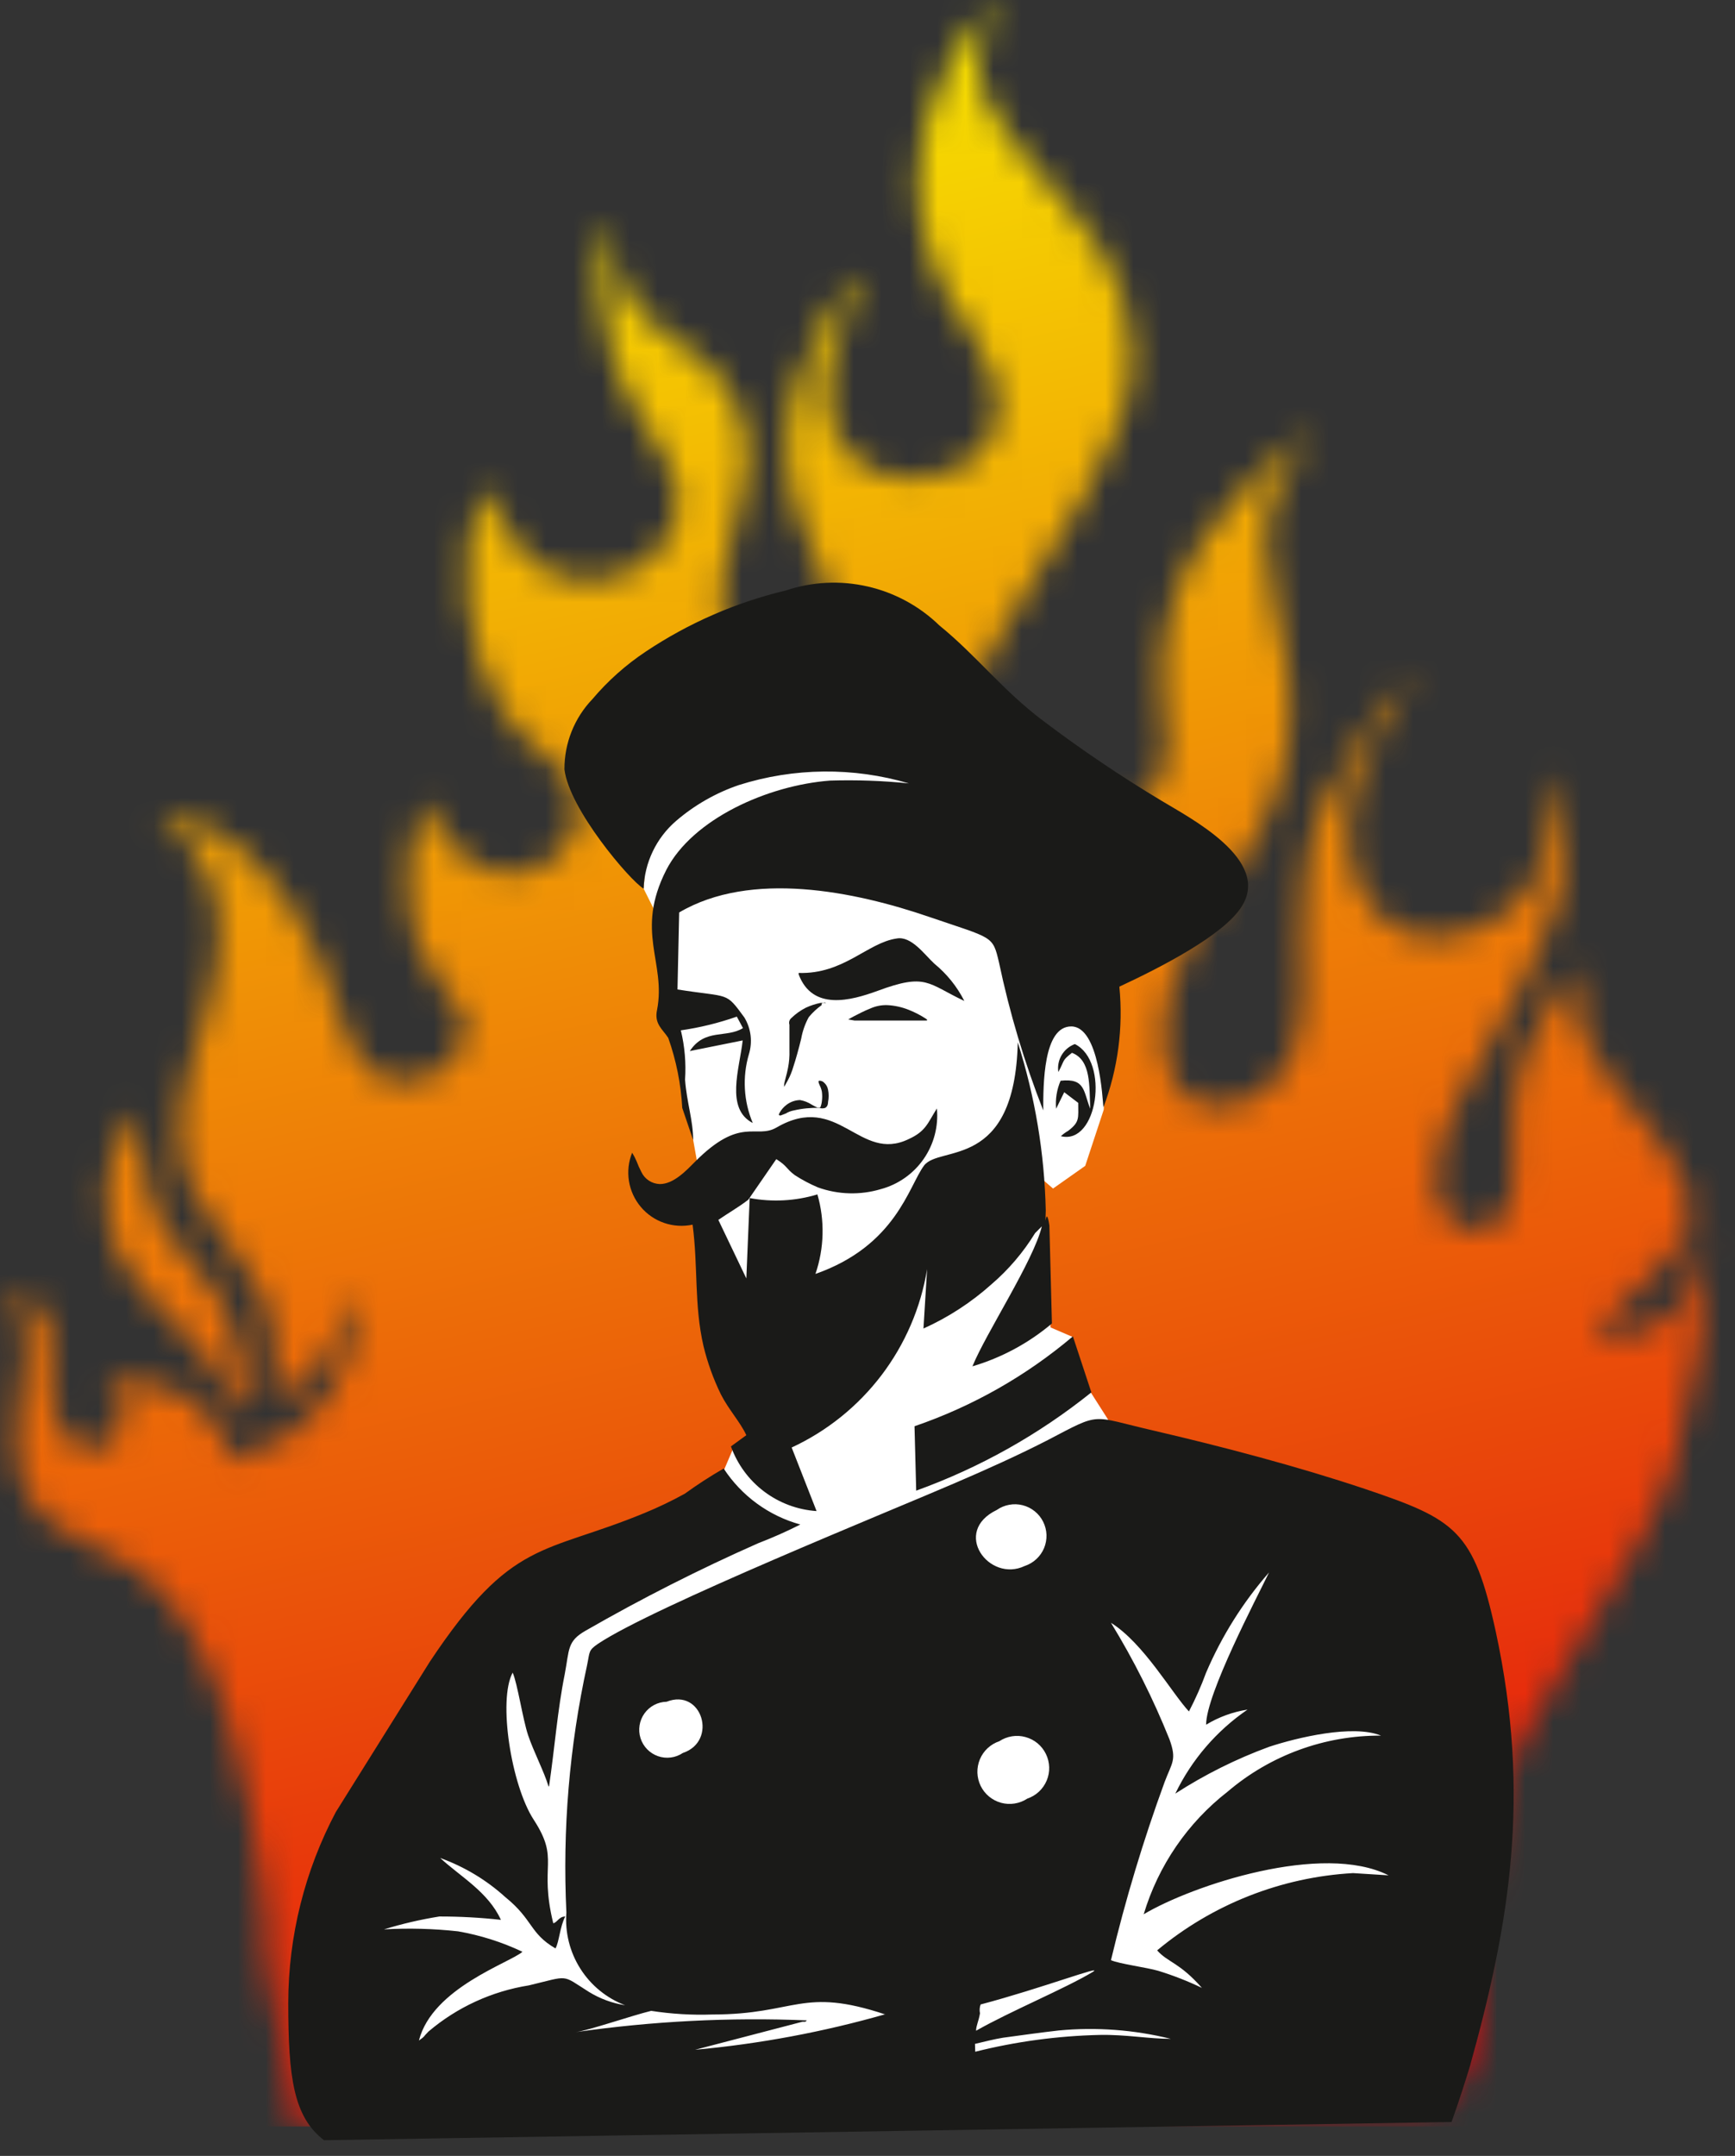 <svg width="62" height="77" viewBox="0 0 62 77" fill="none" xmlns="http://www.w3.org/2000/svg">
<rect x="0" y="0" width="62" height="77" fill="#333333" stroke="none"/>
<mask id="mask0_8227_23" style="mask-type:luminance" maskUnits="userSpaceOnUse" x="0" y="0" width="62" height="76">
<path d="M3.84 43.07C3.94 46.12 6.63 46.87 8.08 49.58C8.222 49.927 8.392 50.262 8.59 50.58C9.14 49.58 8.32 47.18 7.73 46.19C7.499 45.801 7.216 45.444 6.89 45.13C5.1 43.25 5.3 42.48 4.89 39.74C4.148 40.676 3.765 41.846 3.81 43.04M10.61 75.95C8.88 67.1 9.73 71.09 9.42 68.03C9.06 64.45 8 58.28 4.94 56.07C3.3 54.89 0 54.88 0.67 50.31C1.02 47.88 1.15 47.93 0.36 46.25C2.36 46.62 1.67 48.25 1.87 49.99C2.1 51.99 3.82 52.32 4.48 50.71C4.341 50.251 4.113 49.822 3.81 49.45C4.284 49.325 4.778 49.295 5.263 49.364C5.748 49.432 6.214 49.597 6.635 49.849C7.055 50.101 7.421 50.434 7.71 50.829C8 51.224 8.207 51.673 8.32 52.15C8.992 51.948 9.636 51.666 10.24 51.31C11.075 50.73 11.745 49.943 12.185 49.026C12.625 48.109 12.82 47.094 12.75 46.08C12.483 46.848 12.148 47.591 11.75 48.3C11.29 49.041 10.608 49.619 9.8 49.95V48.37C9.8 44.67 6.54 44.12 6.43 40.49C6.34 37.75 8.81 34.4 7.43 31.18C7.256 30.749 7.005 30.353 6.69 30.01C6.37 29.65 5.97 29.44 5.69 29.15C8.03 29.15 9.58 31.15 10.55 32.62C11.93 34.68 12.16 37.26 13.14 38.18C13.382 38.356 13.657 38.483 13.948 38.553C14.239 38.623 14.541 38.634 14.836 38.587C15.132 38.539 15.415 38.434 15.67 38.276C15.925 38.119 16.146 37.913 16.32 37.67C17.15 36.45 16.23 35.76 15.62 34.98C14.29 33.28 14.36 30.71 15.13 28.62C15.319 28.883 15.479 29.164 15.61 29.46C17.73 33.06 21.5 30.39 20.53 28.2C20.05 27.11 18.97 26.88 17.92 25.34C17.24 24.142 16.826 22.812 16.707 21.44C16.588 20.068 16.767 18.687 17.23 17.39C17.67 17.94 17.95 18.8 18.43 19.44C20.43 22.07 24.52 20.38 24.23 17.6C24.12 16.49 22.78 15.09 22.06 13.25C21.62 12.14 21.11 8.9 21.72 7.85C22.06 12.58 25.01 11.5 26.39 14.62C27.77 17.74 24.39 20.68 26.49 23.47C27.58 24.92 30.1 24.25 29.89 22.38C29.59 19.7 27.1 17.67 28.59 13.38C28.93 12.38 30.01 10.2 30.83 9.88C30.58 10.66 30.09 11.41 29.83 12.3C29.505 13.248 29.466 14.271 29.72 15.24C29.869 15.641 30.106 16.003 30.414 16.299C30.722 16.596 31.094 16.818 31.5 16.95C33.5 17.58 37.6 16.2 34.68 11.84C33.518 10.345 32.857 8.522 32.79 6.63C32.786 5.351 33.067 4.087 33.61 2.93C34.076 1.835 34.748 0.84 35.59 0C35.28 1.45 34.48 2.05 35.3 3.72C35.87 4.673 36.54 5.561 37.3 6.37C38.77 8.13 40.36 9.67 40.46 12.6C40.56 15.86 37.58 19.3 35.75 22.67C35.008 23.73 34.62 24.997 34.64 26.29C34.634 26.812 34.749 27.328 34.977 27.798C35.204 28.267 35.537 28.678 35.95 28.997C36.363 29.316 36.845 29.535 37.357 29.636C37.869 29.737 38.397 29.718 38.9 29.58C39.405 29.503 39.887 29.315 40.31 29.03C40.734 28.744 41.089 28.369 41.35 27.93C41.93 26.93 41.64 25.99 41.54 24.93C41.355 22.907 41.886 20.882 43.04 19.21C44.101 17.668 45.445 16.341 47 15.3C46.83 15.82 46.11 16.21 45.59 17.5C44.47 20.29 46.46 22.62 46.06 26.32C45.61 30.54 42.45 32.48 41.68 35.9C41.456 36.868 41.569 37.884 42 38.78C43 40.04 45.61 39.72 46.37 37.1C46.98 35.03 45.78 32.02 47.48 28.32C47.92 27.38 49.7 24.57 50.54 24.24C50.4 24.74 48.98 26.18 48.46 27.84C47.25 31.67 49.88 34.84 53.27 32.93C55.55 31.68 55.32 29.6 55.16 27.62C57.16 31.12 54.69 34.54 53.16 37.42C52.43 38.74 51.23 40.55 51.32 42.23C51.32 43.09 51.82 44.15 52.99 43.88C55 43.45 53.38 40.45 54.55 37.51C54.88 36.7 55.79 34.96 56.55 34.62C54.91 38.48 62.65 41.36 59.66 44.9C59.273 45.339 58.863 45.756 58.43 46.15C58.05 46.52 57.65 47 57.27 47.31C56.65 48.45 59.27 47.38 59.7 46.98C60.92 45.92 60.57 44.56 61.07 44.05C61.02 46.812 60.607 49.556 59.84 52.21C58.9 55.55 54.45 61.1 53.71 63.83C51.91 70.5 54.09 72.77 51.44 75.22C43 75.59 28.68 75.45 10.61 75.95Z" fill="white"/>
</mask>
<g mask="url(#mask0_8227_23)">
<path d="M62.61 0H0V75.95H62.61V0Z" fill="url(#paint0_linear_8227_23)"/>
</g>
<path fill-rule="evenodd" clip-rule="evenodd" d="M13.9 74.58L45.36 74.2C45.36 74.2 50.9 68.6 50.89 68.2C50.88 67.8 50.67 59.63 50.29 59.02C49.91 58.41 46.54 55.15 45.59 54.83C44.64 54.51 39.79 52.45 39.79 52.45L39.59 50.69L38.99 49.75L38.33 47.75L37.54 47.41L37.34 43.96L37.11 43.4L37.26 42.13L37.63 42.45L38.78 41.64L39.44 39.64C39.44 39.64 39.56 37.83 39.56 37.73C39.56 37.63 39.31 36.45 39.31 36.45C39.31 36.45 37.62 28.88 36.81 28.26C36 27.64 35 25.9 32 25.95C29 26 26.72 26 25.74 26.73C24.738 27.745 23.861 28.876 23.13 30.1L23 31.74L23.58 32.9L23.91 36.1L24.27 37.9L24.77 40.71L25 42L26.61 49.65L27.05 51.45L26.21 51.71L25.86 52.53L19.55 57.55C19.55 57.55 16.15 62.06 16.06 62.31C15.97 62.56 12.54 68.77 12.54 68.77L13.9 74.58Z" fill="white"/>
<path fill-rule="evenodd" clip-rule="evenodd" d="M31.64 71.94C29.418 72.575 27.141 73 24.84 73.21L28.67 72.21C28.67 72.21 28.74 72.21 28.75 72.21C28.76 72.21 28.8 72.21 28.83 72.16C26.069 72.047 23.305 72.188 20.57 72.58C21.04 72.52 22.57 71.99 23.27 71.82C23.994 71.932 24.727 71.976 25.46 71.95C28.46 71.95 28.64 70.95 31.64 71.95M34.84 73C35.18 72.92 35.53 72.83 35.84 72.78C36.51 72.69 37.21 72.59 37.84 72.52C39.181 72.394 40.533 72.496 41.84 72.82C41.04 72.82 40.22 72.66 39.29 72.68C37.792 72.715 36.303 72.916 34.85 73.28C34.85 73.17 34.84 73.08 34.84 72.99V73ZM35.05 71.59C37.24 71.01 39.49 70.15 39.05 70.43C38.05 71.03 36.13 71.82 34.88 72.53C34.88 72.35 34.97 72.2 35.02 71.91C35 71.8 35 71.69 35.05 71.58V71.59ZM42.49 61.13C41.88 60.48 40.87 58.69 39.7 57.96C40.512 59.285 41.211 60.677 41.79 62.12C42.06 62.86 41.88 62.95 41.62 63.64C40.857 65.724 40.216 67.851 39.7 70.01C39.99 70.14 40.98 70.27 41.39 70.39C41.924 70.554 42.446 70.758 42.95 71C42.15 70.09 41.73 70.09 41.35 69.66C43.327 68.013 45.781 67.045 48.35 66.9L49.62 66.98C47.26 65.79 42.62 67.33 40.87 68.37C41.391 66.634 42.439 65.103 43.87 63.99C45.398 62.688 47.343 61.978 49.35 61.99C48.35 61.58 46.35 62.06 45.35 62.39C44.175 62.821 43.052 63.381 42 64.06C42.583 62.852 43.473 61.818 44.58 61.06C44.056 61.142 43.553 61.325 43.1 61.6C43.1 60.51 44.9 57.09 45.35 56.16C44.417 57.228 43.658 58.436 43.1 59.74C42.927 60.212 42.723 60.673 42.49 61.12V61.13ZM26.74 42.85L27.74 41.4C28.14 41.65 28.08 41.73 28.4 41.97C28.663 42.141 28.941 42.288 29.23 42.41C29.954 42.67 30.743 42.691 31.48 42.47C32.099 42.303 32.64 41.922 33.006 41.395C33.372 40.868 33.54 40.228 33.48 39.59C33.15 40.11 33.09 40.4 32.48 40.68C30.7 41.55 29.97 38.98 27.75 40.27C27.01 40.7 26.47 39.84 24.82 41.51C24.54 41.79 24.07 42.3 23.57 42.29C23.433 42.284 23.299 42.242 23.185 42.166C23.07 42.09 22.978 41.984 22.92 41.86C22.855 41.737 22.799 41.61 22.75 41.48L22.68 41.33L22.59 41.17C22.46 41.49 22.421 41.839 22.475 42.18C22.529 42.52 22.675 42.84 22.897 43.104C23.119 43.369 23.409 43.567 23.735 43.679C24.062 43.791 24.412 43.812 24.75 43.74C24.95 45.26 24.8 46.61 25.14 48.08C25.284 48.673 25.492 49.25 25.76 49.8C26.04 50.35 26.46 50.8 26.67 51.26L26.12 51.66C26.35 52.301 26.762 52.861 27.305 53.271C27.849 53.681 28.5 53.924 29.18 53.97L28.29 51.7C29.555 51.113 30.657 50.226 31.501 49.116C32.344 48.005 32.904 46.706 33.13 45.33L33 47.45C33.886 47.051 34.706 46.518 35.43 45.87C36.042 45.345 36.569 44.727 36.99 44.04L37.23 43.8C36.94 45.02 35.23 47.62 34.75 48.8C35.792 48.492 36.759 47.971 37.59 47.27L37.5 43.77C37.37 42.92 37.34 44.14 37.37 43.23C37.325 41.192 36.988 39.172 36.37 37.23C36.26 41.82 33.57 40.89 33.02 41.63C32.47 42.37 32.02 44.49 29.14 45.5C29.454 44.583 29.479 43.591 29.21 42.66C28.425 42.897 27.595 42.941 26.79 42.79L26.67 45.66L25.67 43.57C26 43.34 26.39 43.12 26.74 42.85ZM32.74 53.24C35.006 52.423 37.121 51.237 39 49.73L38.34 47.73C36.669 49.143 34.75 50.231 32.68 50.94L32.74 53.24ZM38.3 37.6C39 37.86 38.92 38.8 38.96 39.6C38.71 38.98 38.79 38.5 37.9 38.6C37.764 38.915 37.709 39.258 37.74 39.6L38.03 39.01L38.53 39.39C38.53 39.94 38.59 40.07 38.17 40.39C38.076 40.443 37.989 40.507 37.91 40.58C39.22 40.91 39.66 37.91 38.41 37.29C38.212 37.363 38.045 37.503 37.937 37.685C37.83 37.867 37.788 38.081 37.82 38.29C38.06 37.84 37.94 37.89 38.31 37.6H38.3ZM29.3 38.6C29.3 38.6 29.38 38.6 29.44 38.66C29.519 38.726 29.572 38.818 29.59 38.92C29.62 39.065 29.62 39.215 29.59 39.36C29.59 39.48 29.54 39.54 29.49 39.57C29.422 39.593 29.348 39.593 29.28 39.57C28.974 39.561 28.668 39.591 28.37 39.66C28.267 39.678 28.169 39.715 28.08 39.77L27.9 39.84C27.85 39.84 27.81 39.84 27.85 39.76C27.915 39.637 28.007 39.531 28.12 39.45C28.256 39.35 28.421 39.294 28.59 39.29C28.736 39.315 28.875 39.369 29 39.45C29.068 39.49 29.138 39.526 29.21 39.56C29.21 39.56 29.29 39.56 29.31 39.56C29.342 39.487 29.362 39.409 29.37 39.33C29.385 39.217 29.385 39.102 29.37 38.99C29.354 38.91 29.327 38.832 29.29 38.76C29.24 38.65 29.24 38.61 29.27 38.6H29.3ZM30.54 36.45C30.89 36.45 31.6 36.45 32.09 36.45H33C33.14 36.45 33.18 36.45 33.08 36.38C32.89 36.257 32.689 36.153 32.48 36.07C32.237 35.972 31.981 35.915 31.72 35.9C31.507 35.891 31.294 35.932 31.1 36.02C30.89 36.1 30.65 36.23 30.51 36.3L30.31 36.41C30.31 36.41 30.2 36.39 30.54 36.45ZM28.54 34.8C29.03 36.11 30.4 35.74 31.36 35.39C33.11 34.74 33.14 35.13 34.46 35.75C34.2 35.237 33.835 34.784 33.39 34.42C33.04 34.1 32.57 33.42 32.04 33.52C31 33.67 30.15 34.8 28.54 34.75V34.8ZM29.36 35.9C29.189 36.023 29.034 36.167 28.9 36.33C28.769 36.57 28.678 36.83 28.63 37.1C28.55 37.43 28.44 37.83 28.35 38.1C28.301 38.27 28.234 38.434 28.15 38.59L28.02 38.82C28.02 38.82 28.02 38.89 28.02 38.77C28.02 38.65 28.12 38.37 28.16 38.14C28.2 37.936 28.217 37.727 28.21 37.52C28.21 37.32 28.21 37.12 28.21 36.96C28.21 36.8 28.21 36.68 28.21 36.6C28.196 36.557 28.195 36.512 28.207 36.469C28.22 36.426 28.245 36.388 28.28 36.36C28.433 36.211 28.609 36.086 28.8 35.99C28.966 35.913 29.14 35.856 29.32 35.82H29.52C29.52 35.82 29.46 35.77 29.36 35.85V35.9ZM23 31.74C23.016 31.278 23.127 30.825 23.327 30.408C23.526 29.992 23.81 29.621 24.16 29.32C24.818 28.755 25.579 28.32 26.4 28.04C28.375 27.415 30.492 27.394 32.48 27.98C31.543 27.884 30.601 27.851 29.66 27.88C27.43 28.05 24.75 29.25 23.81 31.07C22.68 33.29 23.81 34.36 23.48 36.07C23.37 36.57 23.68 36.76 23.88 37.07C24.165 37.875 24.334 38.717 24.38 39.57L24.77 40.72C24.77 40.02 24.54 39.37 24.48 38.56C24.52 37.969 24.469 37.375 24.33 36.8C25.011 36.702 25.681 36.538 26.33 36.31L26.55 36.72C25.95 37.09 25.19 36.72 24.65 37.54L26.54 37.16C26.43 38.16 25.91 39.6 26.9 40.11C26.573 39.333 26.524 38.468 26.76 37.66C26.828 37.441 26.849 37.21 26.822 36.983C26.794 36.755 26.718 36.536 26.6 36.34C25.91 35.4 26.1 35.64 24.21 35.34L24.27 32.59C26.83 31.08 30.53 31.83 33.21 32.75C35.49 33.53 35.47 33.4 35.7 34.38C36.079 36.18 36.607 37.947 37.28 39.66C37.28 38.73 37.28 36.66 38.28 36.66C39.28 36.66 39.4 39.26 39.43 39.55C39.949 38.176 40.144 36.701 40 35.24C41.46 34.56 43.72 33.41 44.37 32.38C45.44 30.7 42.49 29.2 41.49 28.59C40.033 27.715 38.625 26.764 37.27 25.74C35.81 24.64 34.91 23.43 33.57 22.34C32.857 21.648 31.968 21.166 31 20.946C30.032 20.725 29.022 20.775 28.08 21.09C26.297 21.515 24.604 22.253 23.08 23.27C22.366 23.744 21.723 24.316 21.17 24.97C20.523 25.645 20.165 26.545 20.17 27.48C20.34 28.9 22.51 31.45 23 31.74ZM35.71 62.19C35.846 62.1 36.001 62.04 36.162 62.014C36.323 61.988 36.489 61.997 36.646 62.041C36.804 62.084 36.951 62.16 37.077 62.264C37.202 62.369 37.305 62.499 37.376 62.646C37.448 62.793 37.487 62.953 37.492 63.117C37.497 63.28 37.467 63.443 37.404 63.593C37.341 63.744 37.246 63.88 37.127 63.991C37.007 64.103 36.865 64.187 36.71 64.24C36.573 64.33 36.419 64.389 36.258 64.415C36.096 64.441 35.931 64.432 35.773 64.389C35.616 64.346 35.469 64.269 35.343 64.165C35.217 64.061 35.115 63.931 35.043 63.784C34.972 63.637 34.932 63.476 34.927 63.313C34.923 63.149 34.953 62.987 35.016 62.836C35.079 62.685 35.173 62.549 35.293 62.438C35.413 62.327 35.555 62.242 35.71 62.19ZM23.82 60.78C25.09 60.28 25.66 62.19 24.4 62.61C24.271 62.696 24.124 62.752 23.97 62.771C23.816 62.791 23.659 62.775 23.512 62.723C23.366 62.672 23.233 62.587 23.125 62.476C23.017 62.365 22.936 62.23 22.889 62.081C22.842 61.934 22.83 61.776 22.855 61.623C22.879 61.47 22.939 61.324 23.029 61.198C23.119 61.072 23.238 60.968 23.375 60.895C23.512 60.823 23.665 60.783 23.82 60.78ZM35.62 53.93C35.753 53.837 35.904 53.774 36.064 53.745C36.224 53.715 36.388 53.721 36.545 53.761C36.702 53.801 36.849 53.874 36.975 53.976C37.102 54.078 37.205 54.206 37.277 54.351C37.35 54.496 37.39 54.655 37.396 54.817C37.401 54.979 37.372 55.141 37.31 55.291C37.247 55.441 37.153 55.575 37.034 55.685C36.915 55.796 36.774 55.879 36.62 55.93C35.34 56.54 34 54.71 35.62 53.93ZM19.62 63.8C19.82 62.45 19.92 61.09 20.18 59.8C20.35 58.91 20.26 58.62 20.93 58.24C22.927 57.093 24.983 56.051 27.09 55.12C27.604 54.922 28.108 54.699 28.6 54.45C27.473 54.139 26.499 53.428 25.86 52.45C25.381 52.726 24.918 53.026 24.47 53.35C24.003 53.607 23.523 53.838 23.03 54.04C19.42 55.53 18.3 54.93 15.36 59.35L12 64.72C10.889 66.818 10.305 69.155 10.3 71.53C10.3 74.2 10.49 75.61 11.58 76.44L51.87 75.79C52.15 75.02 52.38 74.28 52.53 73.79C53.94 68.73 54.72 64.15 53.45 58.27C52.66 54.65 52.01 54.27 48.78 53.18C46.39 52.38 43.7 51.67 41.2 51.09C38.94 50.57 39.38 50.42 37.45 51.43C36.4 51.97 35.22 52.5 34.1 52.98C31.93 53.92 23.36 57.38 21.37 58.71C21.02 58.95 21.08 58.99 20.98 59.47C20.346 62.371 20.097 65.343 20.24 68.31C20.185 69.014 20.36 69.718 20.739 70.314C21.117 70.911 21.679 71.369 22.34 71.62C21.879 71.548 21.437 71.385 21.04 71.14C20.04 70.51 20.37 70.56 18.9 70.91C17.575 71.121 16.333 71.691 15.31 72.56C15.1 72.77 15.21 72.71 14.97 72.88C15.45 71 18.23 70.1 18.67 69.71C17.939 69.364 17.166 69.119 16.37 68.98C15.49 68.883 14.604 68.86 13.72 68.91C14.368 68.711 15.03 68.557 15.7 68.45C16.435 68.449 17.169 68.489 17.9 68.57C17.44 67.57 16.47 67.04 15.73 66.36C16.59 66.67 17.382 67.145 18.06 67.76C19.06 68.57 18.92 69.05 19.85 69.59C19.98 69.37 20.01 68.8 20.2 68.45C19.97 68.45 19.91 68.67 19.77 68.69C19.25 66.56 20.02 66.45 19.07 64.99C18.27 63.76 17.79 60.72 18.32 59.74C18.49 60.12 18.68 61.4 18.87 61.97C19.06 62.54 19.45 63.29 19.6 63.8H19.62Z" fill="#1A1A18"/>
<defs>
<linearGradient id="paint0_linear_8227_23" x1="41.03" y1="79.91" x2="22.67" y2="0.75" gradientUnits="userSpaceOnUse">
<stop stop-color="#E3000F"/>
<stop offset="1" stop-color="#F7E800"/>
</linearGradient>
</defs>
</svg>
